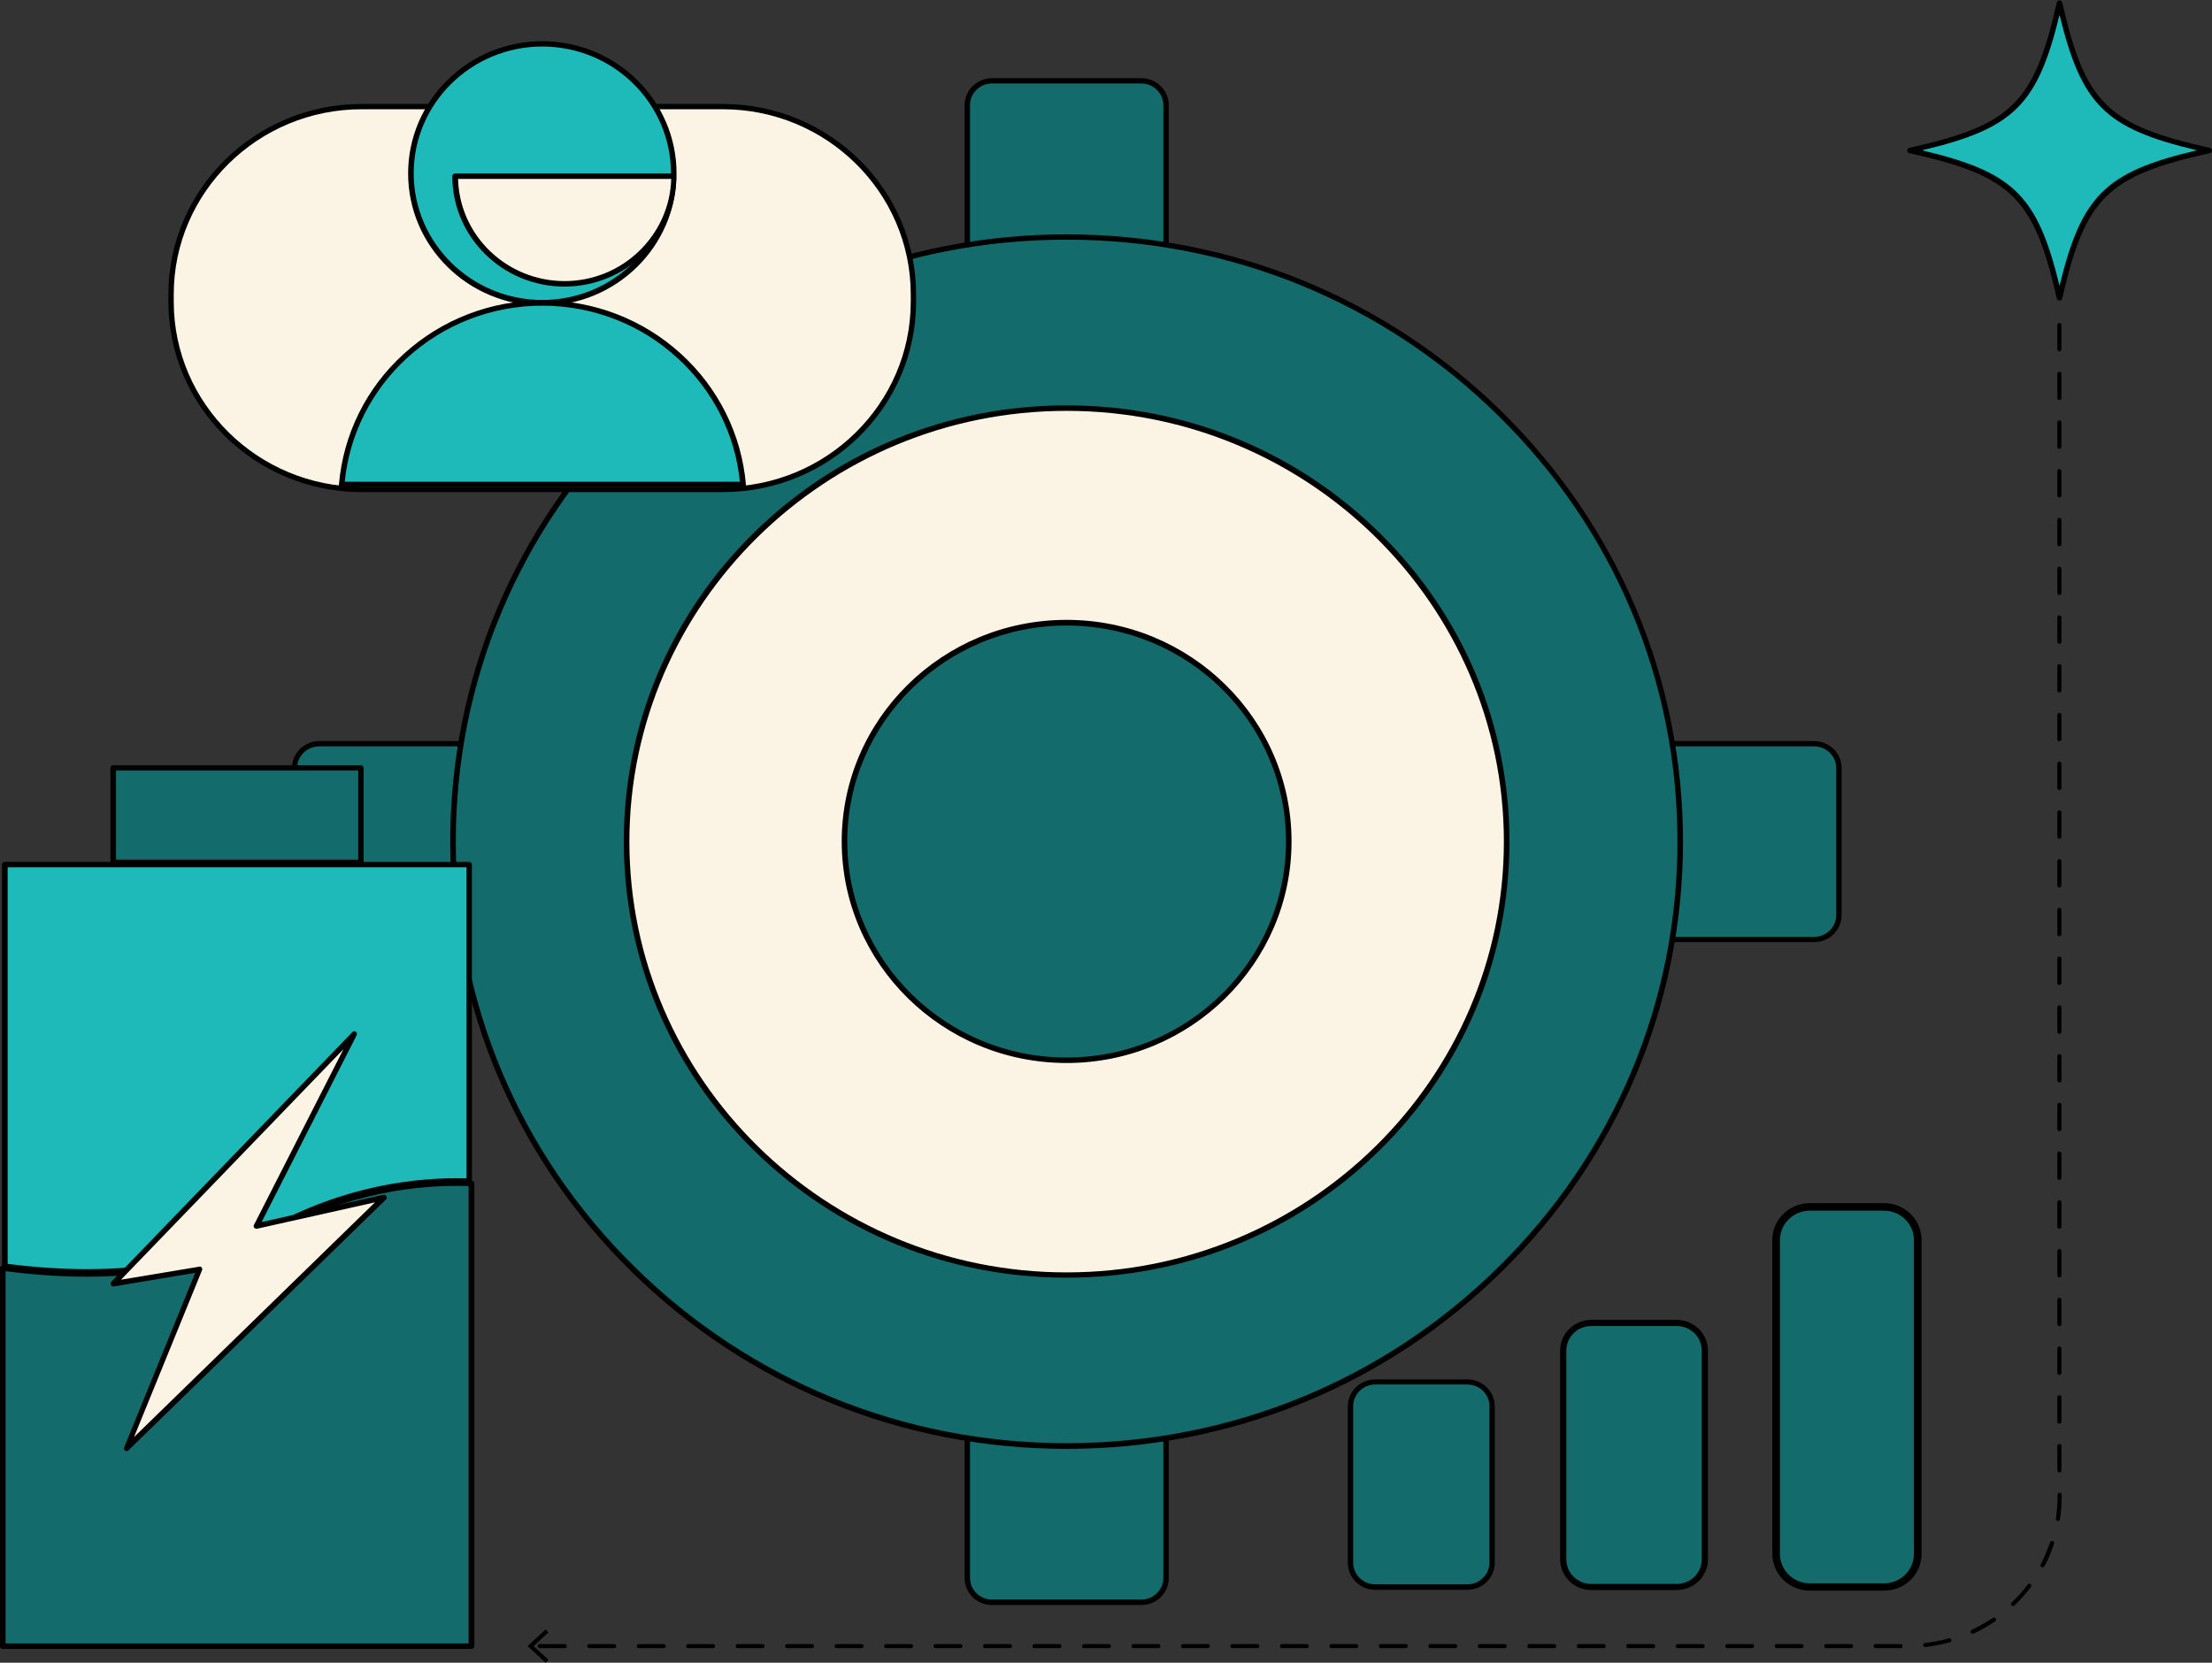 <svg width="133" height="100" viewBox="0 0 133 100" fill="none" xmlns="http://www.w3.org/2000/svg">
<rect x="0" y="0" width="133" height="100" fill="#333333" stroke="none"/>
<g clip-path="url(#clip0_1094_7764)">
<path d="M68.626 19.543H59.651C58.833 19.543 58.164 18.884 58.164 18.078V6.327C58.164 5.521 58.833 4.861 59.651 4.861H68.626C69.444 4.861 70.113 5.521 70.113 6.327V18.078C70.113 18.884 69.444 19.543 68.626 19.543Z" fill="#136B6B"/>
<path d="M68.623 19.702H59.649C58.731 19.702 58 18.969 58 18.077V6.327C58 5.423 58.744 4.702 59.649 4.702H68.623C69.54 4.702 70.271 5.435 70.271 6.327V18.077C70.284 18.981 69.54 19.702 68.623 19.702ZM59.649 5.02C58.917 5.02 58.322 5.606 58.322 6.327V18.077C58.322 18.798 58.917 19.384 59.649 19.384H68.623C69.354 19.384 69.949 18.798 69.949 18.077V6.327C69.949 5.606 69.354 5.02 68.623 5.02H59.649Z" fill="black"/>
<path d="M68.626 96.36H59.651C58.833 96.36 58.164 95.7 58.164 94.894V83.144C58.164 82.338 58.833 81.678 59.651 81.678H68.626C69.444 81.678 70.113 82.338 70.113 83.144V94.894C70.113 95.7 69.444 96.36 68.626 96.36Z" fill="#136B6B"/>
<path d="M68.623 96.531H59.649C58.731 96.531 58 95.798 58 94.906V83.156C58 82.252 58.744 81.532 59.649 81.532H68.623C69.54 81.532 70.271 82.264 70.271 83.156V94.906C70.284 95.798 69.54 96.531 68.623 96.531ZM59.649 81.837C58.917 81.837 58.322 82.423 58.322 83.144V94.894C58.322 95.615 58.917 96.201 59.649 96.201H68.623C69.354 96.201 69.949 95.615 69.949 94.894V83.144C69.949 82.423 69.354 81.837 68.623 81.837H59.649Z" fill="black"/>
<path d="M95.672 55.039V46.195C95.672 45.389 96.341 44.73 97.159 44.73H109.083C109.902 44.73 110.571 45.389 110.571 46.195V55.039C110.571 55.845 109.902 56.504 109.083 56.504H97.159C96.341 56.504 95.672 55.845 95.672 55.039Z" fill="#136B6B"/>
<path d="M109.081 56.663H97.156C96.239 56.663 95.508 55.93 95.508 55.038V46.195C95.508 45.291 96.251 44.571 97.156 44.571H109.081C109.998 44.571 110.729 45.303 110.729 46.195V55.038C110.729 55.93 109.985 56.663 109.081 56.663ZM97.156 44.888C96.425 44.888 95.83 45.474 95.83 46.195V55.038C95.83 55.759 96.425 56.345 97.156 56.345H109.081C109.812 56.345 110.407 55.759 110.407 55.038V46.195C110.407 45.474 109.812 44.888 109.081 44.888H97.156Z" fill="black"/>
<path d="M17.703 55.039V46.195C17.703 45.389 18.372 44.73 19.191 44.73H31.115C31.933 44.73 32.602 45.389 32.602 46.195V55.039C32.602 55.845 31.933 56.504 31.115 56.504H19.191C18.372 56.504 17.703 55.845 17.703 55.039Z" fill="#136B6B"/>
<path d="M31.127 56.663H19.203C18.286 56.663 17.555 55.93 17.555 55.038V46.195C17.555 45.291 18.298 44.571 19.203 44.571H31.127C32.045 44.571 32.776 45.303 32.776 46.195V55.038C32.776 55.93 32.032 56.663 31.127 56.663ZM19.191 44.888C18.459 44.888 17.865 45.474 17.865 46.195V55.038C17.865 55.759 18.459 56.345 19.191 56.345H31.115C31.846 56.345 32.441 55.759 32.441 55.038V46.195C32.441 45.474 31.846 44.888 31.115 44.888H19.191Z" fill="black"/>
<path d="M132.83 9.039C126.583 10.431 125.232 11.751 123.832 17.919C122.419 11.763 121.08 10.431 114.82 9.039C121.067 7.646 122.419 6.327 123.832 0.159C125.245 6.327 126.583 7.646 132.83 9.039Z" fill="#1EB9B9"/>
<path d="M123.832 18.077C123.758 18.077 123.683 18.029 123.671 17.955C122.283 11.885 120.956 10.578 114.796 9.21C114.721 9.197 114.672 9.124 114.672 9.051C114.672 8.978 114.721 8.904 114.796 8.892C120.956 7.524 122.283 6.217 123.671 0.147C123.683 0.073 123.758 0.024 123.832 0.024C123.906 0.024 123.981 0.073 123.993 0.147C125.381 6.217 126.708 7.524 132.868 8.892C132.942 8.904 132.992 8.978 132.992 9.051C132.992 9.124 132.942 9.197 132.868 9.21C126.708 10.578 125.381 11.885 123.993 17.955C123.968 18.029 123.906 18.077 123.832 18.077ZM115.564 9.039C121.08 10.346 122.506 11.75 123.832 17.186C125.158 11.75 126.584 10.333 132.099 9.039C126.584 7.732 125.158 6.327 123.832 0.892C122.506 6.327 121.08 7.732 115.564 9.039Z" fill="black"/>
<path d="M64.135 86.967C84.514 86.967 101.035 70.687 101.035 50.604C101.035 30.522 84.514 14.242 64.135 14.242C43.755 14.242 27.234 30.522 27.234 50.604C27.234 70.687 43.755 86.967 64.135 86.967Z" fill="#136B6B"/>
<path d="M64.132 87.138C54.228 87.138 44.919 83.339 37.928 76.438C30.925 69.537 27.07 60.364 27.07 50.617C27.07 40.87 30.925 31.684 37.928 24.795C44.932 17.894 54.24 14.095 64.132 14.095C74.023 14.095 83.344 17.894 90.335 24.795C97.326 31.697 101.193 40.87 101.193 50.617C101.193 60.364 97.338 69.549 90.335 76.438C83.344 83.339 74.036 87.138 64.132 87.138ZM64.132 14.413C54.315 14.413 45.093 18.175 38.164 25.015C31.223 31.855 27.405 40.943 27.405 50.605C27.405 60.266 31.223 69.366 38.164 76.194C45.105 83.034 54.327 86.796 64.132 86.796C73.936 86.796 83.171 83.034 90.1 76.194C97.041 69.354 100.859 60.266 100.859 50.605C100.859 40.931 97.041 31.843 90.1 25.015C83.171 18.175 73.949 14.413 64.132 14.413Z" fill="black"/>
<path d="M64.131 76.67C78.74 76.67 90.582 65 90.582 50.605C90.582 36.209 78.74 24.539 64.131 24.539C49.522 24.539 37.68 36.209 37.68 50.605C37.68 65 49.522 76.67 64.131 76.67Z" fill="#FBF4E4"/>
<path d="M64.133 76.841C57.018 76.841 50.337 74.118 45.304 69.158C40.272 64.199 37.508 57.616 37.508 50.605C37.508 43.593 40.284 37.01 45.304 32.063C50.324 27.116 57.018 24.38 64.133 24.38C71.247 24.38 77.928 27.104 82.961 32.063C87.993 37.022 90.757 43.606 90.757 50.617C90.757 57.628 87.993 64.212 82.961 69.171C77.928 74.13 71.247 76.841 64.133 76.841ZM64.133 24.71C49.643 24.71 37.843 36.326 37.843 50.617C37.843 64.895 49.63 76.524 64.133 76.524C78.635 76.524 90.423 64.908 90.423 50.617C90.423 36.326 78.623 24.71 64.133 24.71Z" fill="black"/>
<path d="M64.131 63.76C71.504 63.76 77.48 57.87 77.48 50.605C77.48 43.34 71.504 37.45 64.131 37.45C56.758 37.45 50.781 43.34 50.781 50.605C50.781 57.87 56.758 63.76 64.131 63.76Z" fill="#136B6B"/>
<path d="M64.132 63.931C56.683 63.931 50.609 57.958 50.609 50.605C50.609 43.252 56.671 37.279 64.132 37.279C71.582 37.279 77.656 43.252 77.656 50.605C77.656 57.958 71.582 63.931 64.132 63.931ZM64.132 37.621C56.856 37.621 50.944 43.447 50.944 50.605C50.944 57.763 56.856 63.601 64.132 63.601C71.408 63.601 77.321 57.775 77.321 50.605C77.321 43.435 71.408 37.621 64.132 37.621Z" fill="black"/>
<path d="M88.231 95.444H82.691C81.873 95.444 81.203 94.784 81.203 93.978V84.573C81.203 83.767 81.873 83.108 82.691 83.108H88.231C89.049 83.108 89.719 83.767 89.719 84.573V93.978C89.719 94.784 89.049 95.444 88.231 95.444Z" fill="#136B6B"/>
<path d="M88.228 95.615H82.688C81.77 95.615 81.039 94.882 81.039 93.991V84.585C81.039 83.682 81.783 82.961 82.688 82.961H88.228C89.145 82.961 89.877 83.694 89.877 84.585V93.991C89.877 94.882 89.133 95.615 88.228 95.615ZM82.688 83.266C81.956 83.266 81.361 83.853 81.361 84.573V93.978C81.361 94.699 81.956 95.285 82.688 95.285H88.228C88.96 95.285 89.555 94.699 89.555 93.978V84.573C89.555 83.853 88.96 83.266 88.228 83.266H82.688Z" fill="black"/>
<path d="M100.822 95.444H95.678C94.748 95.444 93.992 94.699 93.992 93.783V81.227C93.992 80.31 94.748 79.565 95.678 79.565H100.822C101.752 79.565 102.508 80.31 102.508 81.227V93.783C102.508 94.699 101.752 95.444 100.822 95.444Z" fill="#136B6B"/>
<path d="M100.82 95.627H95.676C94.648 95.627 93.805 94.797 93.805 93.783V81.227C93.805 80.213 94.648 79.382 95.676 79.382H100.82C101.849 79.382 102.692 80.213 102.692 81.227V93.783C102.692 94.797 101.849 95.627 100.82 95.627ZM95.676 79.749C94.846 79.749 94.177 80.408 94.177 81.227V93.783C94.177 94.601 94.846 95.261 95.676 95.261H100.82C101.651 95.261 102.32 94.601 102.32 93.783V81.227C102.32 80.408 101.651 79.749 100.82 79.749H95.676Z" fill="black"/>
<path d="M113.28 95.444H108.817C107.702 95.444 106.797 94.552 106.797 93.453V74.582C106.797 73.483 107.702 72.591 108.817 72.591H113.28C114.395 72.591 115.3 73.483 115.3 74.582V93.453C115.312 94.552 114.395 95.444 113.28 95.444Z" fill="#136B6B"/>
<path d="M113.281 95.664H108.818C107.579 95.664 106.562 94.675 106.562 93.441V74.582C106.562 73.36 107.567 72.359 108.818 72.359H113.281C114.52 72.359 115.537 73.348 115.537 74.582V93.453C115.537 94.675 114.533 95.664 113.281 95.664ZM108.818 72.811C107.827 72.811 107.021 73.605 107.021 74.582V93.453C107.021 94.43 107.827 95.224 108.818 95.224H113.281C114.272 95.224 115.078 94.43 115.078 93.453V74.582C115.078 73.605 114.272 72.811 113.281 72.811H108.818Z" fill="black"/>
<path d="M28.215 51.997V71.04C25.278 70.93 20.828 71.382 16.093 74.044C13.329 75.596 8.358 77.208 0.289 76.157V51.997H28.215Z" fill="#1EB9B9"/>
<path d="M5.232 76.658C3.72 76.658 2.071 76.56 0.274 76.316C0.187 76.304 0.125 76.231 0.125 76.157V51.997C0.125 51.911 0.199 51.838 0.286 51.838H28.212C28.299 51.838 28.374 51.911 28.374 51.997V71.039C28.374 71.088 28.361 71.125 28.324 71.162C28.287 71.198 28.25 71.21 28.2 71.21C25.312 71.1 20.887 71.54 16.164 74.191C14.02 75.4 10.512 76.658 5.232 76.658ZM0.46 76.011C8.393 77.025 13.301 75.424 16.016 73.898C20.713 71.259 25.126 70.795 28.051 70.868V52.156H0.46V76.011Z" fill="black"/>
<path d="M28.351 71.174V98.998H0.164V76.267C4.416 76.841 11.022 77.037 16.154 74.154C20.938 71.467 25.413 71.052 28.351 71.174Z" fill="#136B6B"/>
<path d="M28.348 99.169H0.161C0.074 99.169 0 99.096 0 99.011V76.267C0 76.218 0.025 76.169 0.062 76.145C0.099 76.108 0.149 76.096 0.198 76.108C8.317 77.195 13.325 75.571 16.089 74.02C20.898 71.32 25.422 70.893 28.36 71.015C28.447 71.015 28.521 71.088 28.521 71.174V98.998C28.509 99.096 28.434 99.169 28.348 99.169ZM0.335 98.84H28.174V71.333C25.274 71.235 20.898 71.675 16.238 74.301C13.449 75.852 8.429 77.501 0.335 76.451V98.84Z" fill="black"/>
<path d="M21.704 46.183H6.805V51.875H21.704V46.183Z" fill="#136B6B"/>
<path d="M21.701 52.034H6.802C6.715 52.034 6.641 51.96 6.641 51.875V46.183C6.641 46.097 6.715 46.024 6.802 46.024H21.701C21.788 46.024 21.862 46.097 21.862 46.183V51.875C21.862 51.96 21.788 52.034 21.701 52.034ZM6.975 51.704H21.54V46.342H6.975V51.704Z" fill="black"/>
<path d="M21.295 62.196L6.805 77.195L11.998 76.341L7.61 87.114L23.067 72.029L15.419 73.739L21.295 62.196Z" fill="#FBF4E4"/>
<path d="M7.612 87.272C7.575 87.272 7.55 87.26 7.525 87.248C7.463 87.199 7.439 87.126 7.463 87.052L11.74 76.548L6.844 77.367C6.769 77.379 6.707 77.342 6.67 77.281C6.633 77.22 6.645 77.147 6.695 77.085L21.185 62.074C21.247 62.013 21.334 62.001 21.395 62.05C21.457 62.098 21.482 62.184 21.445 62.257L15.731 73.495L23.044 71.858C23.118 71.846 23.193 71.87 23.23 71.943C23.267 72.004 23.255 72.09 23.205 72.139L7.724 87.224C7.699 87.26 7.649 87.272 7.612 87.272ZM12 76.169C12.05 76.169 12.099 76.194 12.124 76.231C12.161 76.279 12.174 76.34 12.149 76.389L8.058 86.43L22.548 72.31L15.458 73.897C15.396 73.91 15.334 73.885 15.285 73.837C15.248 73.788 15.235 73.714 15.272 73.665L20.652 63.1L7.277 76.963L11.975 76.182C11.988 76.169 12 76.169 12 76.169Z" fill="black"/>
<path d="M114.268 99.121H112.78C112.706 99.121 112.657 99.072 112.657 98.998C112.657 98.925 112.706 98.876 112.78 98.876H114.268C114.342 98.876 114.392 98.925 114.392 98.998C114.392 99.072 114.342 99.121 114.268 99.121ZM111.293 99.121H109.806C109.731 99.121 109.682 99.072 109.682 98.998C109.682 98.925 109.731 98.876 109.806 98.876H111.293C111.367 98.876 111.417 98.925 111.417 98.998C111.417 99.072 111.367 99.121 111.293 99.121ZM108.318 99.121H106.831C106.756 99.121 106.707 99.072 106.707 98.998C106.707 98.925 106.756 98.876 106.831 98.876H108.318C108.393 98.876 108.442 98.925 108.442 98.998C108.442 99.072 108.393 99.121 108.318 99.121ZM105.343 99.121H103.856C103.782 99.121 103.732 99.072 103.732 98.998C103.732 98.925 103.782 98.876 103.856 98.876H105.343C105.418 98.876 105.467 98.925 105.467 98.998C105.467 99.072 105.418 99.121 105.343 99.121ZM102.369 99.121H100.881C100.807 99.121 100.757 99.072 100.757 98.998C100.757 98.925 100.807 98.876 100.881 98.876H102.369C102.443 98.876 102.493 98.925 102.493 98.998C102.493 99.072 102.443 99.121 102.369 99.121ZM99.394 99.121H97.906C97.832 99.121 97.782 99.072 97.782 98.998C97.782 98.925 97.832 98.876 97.906 98.876H99.394C99.468 98.876 99.518 98.925 99.518 98.998C99.518 99.072 99.468 99.121 99.394 99.121ZM96.419 99.121H94.931C94.857 99.121 94.808 99.072 94.808 98.998C94.808 98.925 94.857 98.876 94.931 98.876H96.419C96.493 98.876 96.543 98.925 96.543 98.998C96.543 99.072 96.493 99.121 96.419 99.121ZM93.444 99.121H91.957C91.882 99.121 91.833 99.072 91.833 98.998C91.833 98.925 91.882 98.876 91.957 98.876H93.444C93.518 98.876 93.568 98.925 93.568 98.998C93.568 99.072 93.518 99.121 93.444 99.121ZM90.469 99.121H88.982C88.907 99.121 88.858 99.072 88.858 98.998C88.858 98.925 88.907 98.876 88.982 98.876H90.469C90.544 98.876 90.593 98.925 90.593 98.998C90.593 99.072 90.544 99.121 90.469 99.121ZM87.494 99.121H86.007C85.933 99.121 85.883 99.072 85.883 98.998C85.883 98.925 85.933 98.876 86.007 98.876H87.494C87.569 98.876 87.618 98.925 87.618 98.998C87.618 99.072 87.569 99.121 87.494 99.121ZM84.519 99.121H83.032C82.958 99.121 82.908 99.072 82.908 98.998C82.908 98.925 82.958 98.876 83.032 98.876H84.519C84.594 98.876 84.644 98.925 84.644 98.998C84.644 99.072 84.594 99.121 84.519 99.121ZM81.545 99.121H80.057C79.983 99.121 79.933 99.072 79.933 98.998C79.933 98.925 79.983 98.876 80.057 98.876H81.545C81.619 98.876 81.669 98.925 81.669 98.998C81.669 99.072 81.619 99.121 81.545 99.121ZM78.57 99.121H77.082C77.008 99.121 76.959 99.072 76.959 98.998C76.959 98.925 77.008 98.876 77.082 98.876H78.57C78.644 98.876 78.694 98.925 78.694 98.998C78.694 99.072 78.644 99.121 78.57 99.121ZM75.595 99.121H74.108C74.033 99.121 73.984 99.072 73.984 98.998C73.984 98.925 74.033 98.876 74.108 98.876H75.595C75.669 98.876 75.719 98.925 75.719 98.998C75.719 99.072 75.669 99.121 75.595 99.121ZM72.62 99.121H71.133C71.058 99.121 71.009 99.072 71.009 98.998C71.009 98.925 71.058 98.876 71.133 98.876H72.62C72.695 98.876 72.744 98.925 72.744 98.998C72.744 99.072 72.695 99.121 72.62 99.121ZM69.645 99.121H68.158C68.084 99.121 68.034 99.072 68.034 98.998C68.034 98.925 68.084 98.876 68.158 98.876H69.645C69.72 98.876 69.769 98.925 69.769 98.998C69.769 99.072 69.72 99.121 69.645 99.121ZM66.671 99.121H65.183C65.109 99.121 65.059 99.072 65.059 98.998C65.059 98.925 65.109 98.876 65.183 98.876H66.671C66.745 98.876 66.794 98.925 66.794 98.998C66.794 99.072 66.745 99.121 66.671 99.121ZM63.696 99.121H62.208C62.134 99.121 62.084 99.072 62.084 98.998C62.084 98.925 62.134 98.876 62.208 98.876H63.696C63.77 98.876 63.82 98.925 63.82 98.998C63.82 99.072 63.77 99.121 63.696 99.121ZM60.721 99.121H59.233C59.159 99.121 59.109 99.072 59.109 98.998C59.109 98.925 59.159 98.876 59.233 98.876H60.721C60.795 98.876 60.845 98.925 60.845 98.998C60.845 99.072 60.795 99.121 60.721 99.121ZM57.746 99.121H56.259C56.184 99.121 56.135 99.072 56.135 98.998C56.135 98.925 56.184 98.876 56.259 98.876H57.746C57.82 98.876 57.87 98.925 57.87 98.998C57.87 99.072 57.82 99.121 57.746 99.121ZM54.771 99.121H53.284C53.209 99.121 53.16 99.072 53.16 98.998C53.16 98.925 53.209 98.876 53.284 98.876H54.771C54.846 98.876 54.895 98.925 54.895 98.998C54.895 99.072 54.846 99.121 54.771 99.121ZM51.796 99.121H50.309C50.234 99.121 50.185 99.072 50.185 98.998C50.185 98.925 50.234 98.876 50.309 98.876H51.796C51.871 98.876 51.92 98.925 51.92 98.998C51.92 99.072 51.871 99.121 51.796 99.121ZM48.822 99.121H47.334C47.26 99.121 47.21 99.072 47.21 98.998C47.21 98.925 47.26 98.876 47.334 98.876H48.822C48.896 98.876 48.945 98.925 48.945 98.998C48.945 99.072 48.896 99.121 48.822 99.121ZM45.847 99.121H44.359C44.285 99.121 44.235 99.072 44.235 98.998C44.235 98.925 44.285 98.876 44.359 98.876H45.847C45.921 98.876 45.971 98.925 45.971 98.998C45.971 99.072 45.921 99.121 45.847 99.121ZM42.872 99.121H41.384C41.31 99.121 41.26 99.072 41.26 98.998C41.26 98.925 41.31 98.876 41.384 98.876H42.872C42.946 98.876 42.996 98.925 42.996 98.998C42.996 99.072 42.946 99.121 42.872 99.121ZM39.897 99.121H38.41C38.335 99.121 38.286 99.072 38.286 98.998C38.286 98.925 38.335 98.876 38.41 98.876H39.897C39.971 98.876 40.021 98.925 40.021 98.998C40.021 99.072 39.971 99.121 39.897 99.121ZM36.922 99.121H35.435C35.36 99.121 35.311 99.072 35.311 98.998C35.311 98.925 35.36 98.876 35.435 98.876H36.922C36.996 98.876 37.046 98.925 37.046 98.998C37.046 99.072 36.996 99.121 36.922 99.121ZM33.947 99.121H32.46C32.386 99.121 32.336 99.072 32.336 98.998C32.336 98.925 32.386 98.876 32.46 98.876H33.947C34.022 98.876 34.071 98.925 34.071 98.998C34.071 99.072 34.022 99.121 33.947 99.121ZM115.755 99.059C115.693 99.059 115.644 99.011 115.631 98.95C115.619 98.888 115.669 98.827 115.743 98.815C116.226 98.754 116.71 98.669 117.181 98.534C117.243 98.51 117.317 98.559 117.329 98.62C117.354 98.681 117.305 98.754 117.243 98.766C116.759 98.901 116.264 98.998 115.768 99.059C115.768 99.059 115.768 99.059 115.755 99.059ZM118.606 98.253C118.557 98.253 118.519 98.229 118.495 98.18C118.47 98.119 118.495 98.046 118.557 98.021C118.99 97.814 119.424 97.569 119.821 97.301C119.883 97.264 119.957 97.276 119.994 97.337C120.032 97.398 120.019 97.472 119.957 97.508C119.548 97.789 119.102 98.046 118.656 98.253C118.643 98.253 118.619 98.253 118.606 98.253ZM121.036 96.592C120.998 96.592 120.974 96.58 120.949 96.555C120.899 96.507 120.899 96.433 120.949 96.385C121.296 96.055 121.631 95.688 121.916 95.297C121.953 95.249 122.04 95.236 122.089 95.273C122.139 95.31 122.151 95.395 122.114 95.444C121.817 95.835 121.482 96.213 121.122 96.555C121.098 96.58 121.073 96.592 121.036 96.592ZM122.808 94.259C122.783 94.259 122.771 94.259 122.746 94.247C122.684 94.21 122.659 94.137 122.697 94.088C122.92 93.661 123.106 93.209 123.267 92.757C123.292 92.696 123.354 92.659 123.428 92.683C123.49 92.708 123.527 92.769 123.502 92.842C123.354 93.306 123.155 93.771 122.92 94.21C122.895 94.235 122.845 94.259 122.808 94.259ZM123.725 91.474H123.713C123.651 91.462 123.601 91.401 123.614 91.34C123.676 90.9 123.713 90.448 123.713 90.008V89.899C123.713 89.825 123.763 89.776 123.837 89.776C123.911 89.776 123.961 89.825 123.961 89.899V90.008C123.961 90.473 123.924 90.925 123.862 91.377C123.837 91.438 123.775 91.474 123.725 91.474ZM123.825 88.555C123.75 88.555 123.701 88.506 123.701 88.433V86.967C123.701 86.894 123.75 86.845 123.825 86.845C123.899 86.845 123.949 86.894 123.949 86.967V88.433C123.949 88.494 123.887 88.555 123.825 88.555ZM123.825 85.624C123.75 85.624 123.701 85.575 123.701 85.501V84.036C123.701 83.962 123.75 83.913 123.825 83.913C123.899 83.913 123.949 83.962 123.949 84.036V85.501C123.949 85.562 123.887 85.624 123.825 85.624ZM123.825 82.692C123.75 82.692 123.701 82.643 123.701 82.57V81.104C123.701 81.031 123.75 80.982 123.825 80.982C123.899 80.982 123.949 81.031 123.949 81.104V82.57C123.949 82.631 123.887 82.692 123.825 82.692ZM123.825 79.761C123.75 79.761 123.701 79.712 123.701 79.638V78.173C123.701 78.099 123.75 78.051 123.825 78.051C123.899 78.051 123.949 78.099 123.949 78.173V79.638C123.949 79.7 123.887 79.761 123.825 79.761ZM123.825 76.829C123.75 76.829 123.701 76.78 123.701 76.707V75.241C123.701 75.168 123.75 75.119 123.825 75.119C123.899 75.119 123.949 75.168 123.949 75.241V76.707C123.949 76.768 123.887 76.829 123.825 76.829ZM123.825 73.898C123.75 73.898 123.701 73.849 123.701 73.775V72.31C123.701 72.237 123.75 72.188 123.825 72.188C123.899 72.188 123.949 72.237 123.949 72.31V73.775C123.949 73.837 123.887 73.898 123.825 73.898ZM123.825 70.966C123.75 70.966 123.701 70.917 123.701 70.844V69.378C123.701 69.305 123.75 69.256 123.825 69.256C123.899 69.256 123.949 69.305 123.949 69.378V70.844C123.949 70.905 123.887 70.966 123.825 70.966ZM123.825 68.035C123.75 68.035 123.701 67.986 123.701 67.912V66.447C123.701 66.374 123.75 66.325 123.825 66.325C123.899 66.325 123.949 66.374 123.949 66.447V67.912C123.949 67.974 123.887 68.035 123.825 68.035ZM123.825 65.103C123.75 65.103 123.701 65.054 123.701 64.981V63.515C123.701 63.442 123.75 63.393 123.825 63.393C123.899 63.393 123.949 63.442 123.949 63.515V64.981C123.949 65.042 123.887 65.103 123.825 65.103ZM123.825 62.172C123.75 62.172 123.701 62.123 123.701 62.05V60.584C123.701 60.511 123.75 60.462 123.825 60.462C123.899 60.462 123.949 60.511 123.949 60.584V62.05C123.949 62.111 123.887 62.172 123.825 62.172ZM123.825 59.24C123.75 59.24 123.701 59.191 123.701 59.118V57.652C123.701 57.579 123.75 57.53 123.825 57.53C123.899 57.53 123.949 57.579 123.949 57.652V59.118C123.949 59.179 123.887 59.24 123.825 59.24ZM123.825 56.309C123.75 56.309 123.701 56.26 123.701 56.187V54.721C123.701 54.648 123.75 54.599 123.825 54.599C123.899 54.599 123.949 54.648 123.949 54.721V56.187C123.949 56.248 123.887 56.309 123.825 56.309ZM123.825 53.377C123.75 53.377 123.701 53.328 123.701 53.255V51.789C123.701 51.716 123.75 51.667 123.825 51.667C123.899 51.667 123.949 51.716 123.949 51.789V53.255C123.949 53.316 123.887 53.377 123.825 53.377ZM123.825 50.446C123.75 50.446 123.701 50.397 123.701 50.324V48.858C123.701 48.785 123.75 48.736 123.825 48.736C123.899 48.736 123.949 48.785 123.949 48.858V50.324C123.949 50.385 123.887 50.446 123.825 50.446ZM123.825 47.514C123.75 47.514 123.701 47.465 123.701 47.392V45.926C123.701 45.853 123.75 45.804 123.825 45.804C123.899 45.804 123.949 45.853 123.949 45.926V47.392C123.949 47.453 123.887 47.514 123.825 47.514ZM123.825 44.583C123.75 44.583 123.701 44.534 123.701 44.461V42.995C123.701 42.922 123.75 42.873 123.825 42.873C123.899 42.873 123.949 42.922 123.949 42.995V44.461C123.949 44.522 123.887 44.583 123.825 44.583ZM123.825 41.651C123.75 41.651 123.701 41.602 123.701 41.529V40.063C123.701 39.99 123.75 39.941 123.825 39.941C123.899 39.941 123.949 39.99 123.949 40.063V41.529C123.949 41.59 123.887 41.651 123.825 41.651ZM123.825 38.72C123.75 38.72 123.701 38.671 123.701 38.598V37.132C123.701 37.059 123.75 37.01 123.825 37.01C123.899 37.01 123.949 37.059 123.949 37.132V38.598C123.949 38.659 123.887 38.72 123.825 38.72ZM123.825 35.788C123.75 35.788 123.701 35.74 123.701 35.666V34.2C123.701 34.127 123.75 34.078 123.825 34.078C123.899 34.078 123.949 34.127 123.949 34.2V35.666C123.949 35.727 123.887 35.788 123.825 35.788ZM123.825 32.857C123.75 32.857 123.701 32.808 123.701 32.735V31.269C123.701 31.196 123.75 31.147 123.825 31.147C123.899 31.147 123.949 31.196 123.949 31.269V32.735C123.949 32.796 123.887 32.857 123.825 32.857ZM123.825 29.925C123.75 29.925 123.701 29.877 123.701 29.803V28.338C123.701 28.264 123.75 28.215 123.825 28.215C123.899 28.215 123.949 28.264 123.949 28.338V29.803C123.949 29.864 123.887 29.925 123.825 29.925ZM123.825 26.994C123.75 26.994 123.701 26.945 123.701 26.872V25.406C123.701 25.333 123.75 25.284 123.825 25.284C123.899 25.284 123.949 25.333 123.949 25.406V26.872C123.949 26.933 123.887 26.994 123.825 26.994ZM123.825 24.062C123.75 24.062 123.701 24.014 123.701 23.94V22.475C123.701 22.401 123.75 22.352 123.825 22.352C123.899 22.352 123.949 22.401 123.949 22.475V23.94C123.949 24.002 123.887 24.062 123.825 24.062ZM123.825 21.131C123.75 21.131 123.701 21.082 123.701 21.009V19.543C123.701 19.47 123.75 19.421 123.825 19.421C123.899 19.421 123.949 19.47 123.949 19.543V21.009C123.949 21.07 123.887 21.131 123.825 21.131Z" fill="black"/>
<path d="M32.809 97.997L32.971 98.18L32.078 98.998L32.971 99.817L32.809 100L31.719 98.998L32.809 97.997Z" fill="black"/>
<path d="M21.742 29.437H43.471C49.792 29.437 54.924 24.38 54.924 18.151V17.699C54.924 11.47 49.792 6.413 43.471 6.413H21.742C15.421 6.413 10.289 11.47 10.289 17.699V18.151C10.289 24.38 15.421 29.437 21.742 29.437Z" fill="#FBF4E4"/>
<path d="M43.468 29.596H21.739C15.331 29.596 10.125 24.453 10.125 18.151V17.699C10.125 11.384 15.343 6.254 21.739 6.254H43.468C49.876 6.254 55.082 11.396 55.082 17.699V18.151C55.082 24.466 49.876 29.596 43.468 29.596ZM21.739 6.571C15.517 6.571 10.447 11.567 10.447 17.699V18.151C10.447 24.282 15.517 29.278 21.739 29.278H43.468C49.69 29.278 54.76 24.282 54.76 18.151V17.699C54.76 11.567 49.69 6.571 43.468 6.571H21.739Z" fill="black"/>
<path d="M32.611 18.224C36.979 18.224 40.519 14.735 40.519 10.431C40.519 6.127 36.979 2.638 32.611 2.638C28.244 2.638 24.703 6.127 24.703 10.431C24.703 14.735 28.244 18.224 32.611 18.224Z" fill="#1EB9B9"/>
<path d="M32.608 18.383C28.158 18.383 24.539 14.816 24.539 10.431C24.539 6.046 28.158 2.48 32.608 2.48C37.058 2.48 40.678 6.046 40.678 10.431C40.678 14.816 37.058 18.383 32.608 18.383ZM32.608 2.797C28.344 2.797 24.874 6.217 24.874 10.419C24.874 14.621 28.344 18.041 32.608 18.041C36.872 18.041 40.343 14.621 40.343 10.419C40.343 6.217 36.872 2.797 32.608 2.797Z" fill="black"/>
<path d="M27.367 10.59C27.367 14.169 30.305 17.064 33.937 17.064C37.568 17.064 40.506 14.169 40.506 10.59H27.367Z" fill="#FBF4E4"/>
<path d="M33.938 17.235C30.22 17.235 27.195 14.254 27.195 10.59C27.195 10.504 27.27 10.431 27.356 10.431H40.495C40.582 10.431 40.656 10.504 40.656 10.59C40.681 14.254 37.657 17.235 33.938 17.235ZM27.542 10.761C27.629 14.169 30.468 16.905 33.951 16.905C37.421 16.905 40.26 14.157 40.359 10.761H27.542Z" fill="black"/>
<path d="M20.539 29.131H44.66C44.139 23.012 38.934 18.212 32.599 18.212C26.266 18.212 21.06 23.024 20.539 29.131Z" fill="#1EB9B9"/>
<path d="M44.674 29.302H20.541C20.491 29.302 20.454 29.278 20.417 29.254C20.38 29.217 20.367 29.18 20.38 29.131C20.64 26.127 22.016 23.33 24.284 21.278C26.552 19.213 29.515 18.065 32.614 18.065C35.712 18.065 38.663 19.201 40.943 21.278C43.199 23.33 44.587 26.127 44.848 29.131C44.848 29.18 44.835 29.217 44.81 29.254C44.761 29.278 44.724 29.302 44.674 29.302ZM20.727 28.973H44.488C44.203 26.114 42.864 23.464 40.708 21.51C38.501 19.494 35.626 18.383 32.601 18.383C29.589 18.383 26.714 19.494 24.495 21.51C22.351 23.464 21.012 26.114 20.727 28.973Z" fill="black"/>
</g>
<defs>
<clipPath id="clip0_1094_7764">
<rect width="133" height="100" fill="white"/>
</clipPath>
</defs>
</svg>

